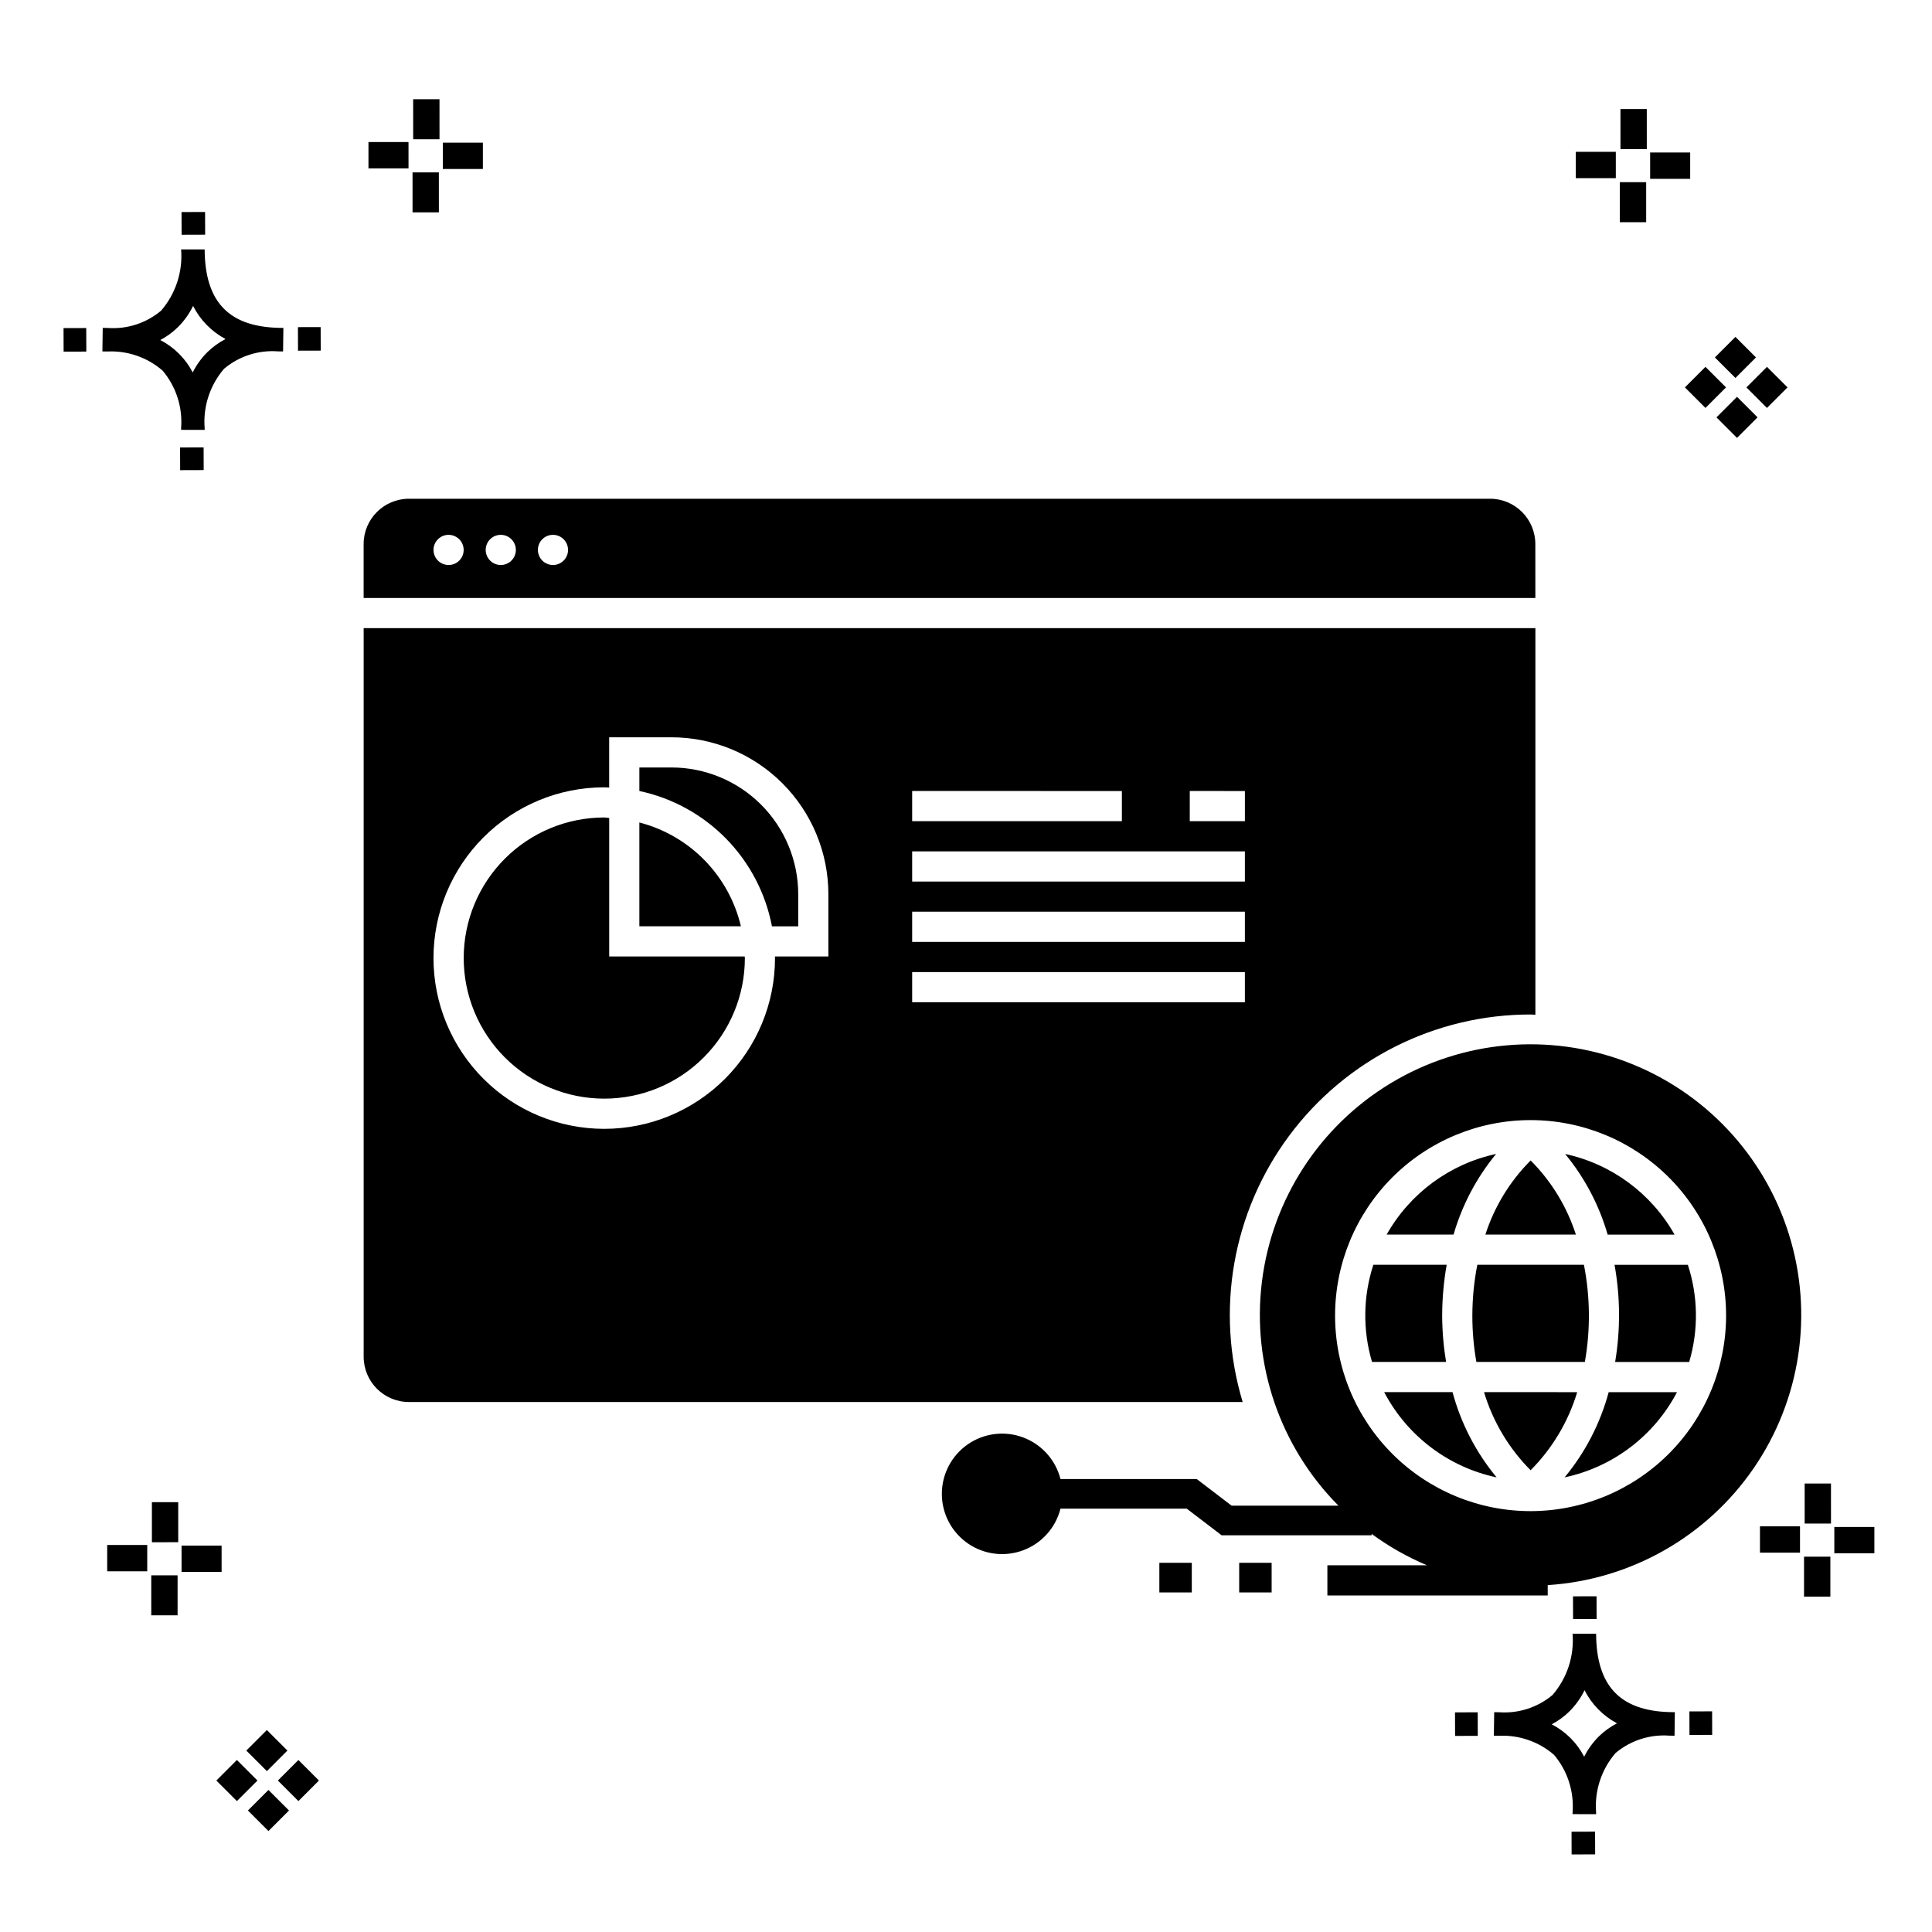 <?xml version="1.0" encoding="UTF-8"?>
<!-- Uploaded to: ICON Repo, www.svgrepo.com, Generator: ICON Repo Mixer Tools -->
<svg fill="#000000" width="800px" height="800px" version="1.1" viewBox="144 144 512 512" xmlns="http://www.w3.org/2000/svg">
 <g>
  <path d="m197.96 262.56 0.02 6.016-6.238 0.02-0.02-6.016zm19.738-31.68c0.434 0.023 0.93 0.008 1.402 0.02l-0.082 6.238c-0.449 0.008-0.93-0.004-1.387-0.02v-0.004c-5.172-0.379-10.285 1.277-14.254 4.617-3.746 4.352-5.598 10.023-5.141 15.75v0.449l-6.238-0.016v-0.445c0.434-5.535-1.328-11.02-4.914-15.262-4.047-3.504-9.285-5.316-14.633-5.055h-0.004c-0.434 0-0.867-0.008-1.312-0.02l0.09-6.238c0.441 0 0.879 0.008 1.309 0.02h-0.004c5.129 0.375 10.203-1.266 14.148-4.566 3.879-4.484 5.797-10.34 5.32-16.254l6.238 0.008c0.074 13.766 6.266 20.395 19.461 20.777zm-13.922 2.969h-0.004c-3.703-1.969-6.707-5.031-8.602-8.773-1.043 2.148-2.453 4.098-4.164 5.762-1.352 1.301-2.879 2.406-4.539 3.277 3.691 1.902 6.699 4.902 8.609 8.586 1.004-2.019 2.336-3.856 3.945-5.438 1.41-1.363 3.008-2.516 4.75-3.414zm-42.938-2.898 0.02 6.238 6.016-0.016-0.02-6.238zm68.137-0.273-6.019 0.016 0.02 6.238 6.019-0.016zm-30.609-24.484-0.02-6.016-6.238 0.02 0.02 6.016zm405.96 42.965 5.445 5.445-5.445 5.445-5.445-5.445zm7.941-7.941 5.445 5.445-5.445 5.445-5.445-5.445zm-16.301 0 5.445 5.445-5.445 5.445-5.445-5.445zm7.941-7.941 5.445 5.445-5.441 5.449-5.445-5.445zm-11.992-41.891h-10.613v-6.977h10.613zm-19.707-0.168h-10.613v-6.977h10.613zm8.043 11.668h-6.977v-10.602h6.977zm0.168-19.375h-6.977l-0.004-10.613h6.977zm-308.45 5.273h-10.617v-6.977h10.617zm-19.707-0.168h-10.617v-6.977h10.613zm8.043 11.664h-6.977l-0.004-10.598h6.977zm0.168-19.375h-6.977l-0.004-10.613h6.977zm300 448.52 0.02 6.016 6.238-0.02-0.02-6.016zm25.977-31.699c0.438 0.023 0.93 0.008 1.402 0.02l-0.082 6.238c-0.449 0.008-0.93-0.004-1.387-0.02-5.172-0.379-10.289 1.277-14.254 4.617-3.75 4.352-5.602 10.023-5.144 15.75v0.449l-6.238-0.016v-0.445c0.438-5.539-1.328-11.023-4.91-15.266-4.047-3.504-9.289-5.312-14.633-5.051h-0.004c-0.434 0-0.867-0.008-1.312-0.02l0.09-6.238c0.441 0 0.879 0.008 1.309 0.02h-0.004c5.129 0.371 10.203-1.266 14.145-4.566 3.879-4.484 5.797-10.34 5.32-16.254l6.238 0.008c0.074 13.762 6.266 20.395 19.461 20.773zm-13.922 2.969-0.004 0.004c-3.703-1.969-6.707-5.031-8.602-8.773-1.043 2.148-2.453 4.098-4.168 5.762-1.352 1.301-2.879 2.406-4.539 3.277 3.691 1.902 6.699 4.898 8.609 8.586 1.004-2.019 2.34-3.859 3.945-5.438 1.41-1.363 3.012-2.516 4.754-3.414zm-42.938-2.898 0.02 6.238 6.016-0.016-0.02-6.238zm68.137-0.273-6.019 0.016 0.02 6.238 6.019-0.016zm-30.609-24.48-0.02-6.016-6.238 0.02 0.02 6.016zm73.609-17.414-10.613 0.004v-6.977h10.613zm-19.707-0.164h-10.613v-6.977h10.613zm8.043 11.664h-6.977v-10.598h6.977zm0.168-19.375h-6.977l-0.004-10.613h6.977zm-414.09 70.602 5.445 5.445-5.445 5.445-5.445-5.445zm7.941-7.941 5.445 5.445-5.445 5.445-5.445-5.445zm-16.301 0 5.445 5.445-5.445 5.445-5.445-5.445zm7.941-7.941 5.445 5.445-5.445 5.445-5.445-5.445zm-11.996-41.895h-10.613v-6.973h10.613zm-19.707-0.164h-10.613v-6.977h10.613zm8.043 11.664h-6.977v-10.598h6.977zm0.168-19.375-6.977 0.004v-10.617h6.977z"/>
  <path d="m451.24 558.16h8.598v7.848h-8.598zm21.156 7.848h8.598v-7.848h-8.598zm61.793-73.359c-0.008 4.117 0.352 8.227 1.066 12.281h28.75c1.504-8.527 1.422-17.258-0.25-25.754h-28.25c-0.871 4.438-1.312 8.949-1.316 13.473zm27.438-21.469c-2.387-7.406-6.496-14.141-11.992-19.648-5.496 5.508-9.609 12.242-11.996 19.648zm-35.434 21.469h-0.004c0.012-4.519 0.41-9.023 1.195-13.473h-19.43c-2.727 8.352-2.852 17.332-0.355 25.754h19.625c-0.668-4.059-1.016-8.168-1.035-12.281zm14.293-42.844c-12.281 2.648-22.84 10.43-29.012 21.375h17.734c2.258-7.82 6.098-15.098 11.277-21.375zm-235.04-52.332v-36.699c-0.441-0.016-0.859-0.133-1.305-0.133-9.883 0-19.359 3.926-26.344 10.914-6.988 6.988-10.914 16.465-10.91 26.344 0 9.883 3.926 19.355 10.91 26.344 6.988 6.988 16.465 10.91 26.348 10.91 9.879 0 19.355-3.926 26.34-10.914 6.988-6.988 10.914-16.465 10.91-26.344 0-0.145-0.043-0.277-0.043-0.422zm205.38 115.46c6.074 11.59 16.996 19.871 29.797 22.59-5.473-6.606-9.457-14.309-11.688-22.59zm-197.39-150.97v27.516h26.91c-1.555-6.602-4.883-12.656-9.625-17.504-4.742-4.852-10.719-8.312-17.285-10.012zm237.45-59.484h-310.52v-14.316 0.004c0.008-6.625 5.375-11.988 11.996-11.996h286.52c6.621 0.008 11.988 5.371 11.996 11.996zm-284.01-12.746c0-1.617-0.973-3.078-2.469-3.695-1.492-0.621-3.211-0.277-4.356 0.867-1.145 1.141-1.484 2.863-0.867 4.356 0.617 1.496 2.078 2.469 3.695 2.469 2.207 0 3.996-1.789 3.996-3.996zm13.832 0c0-1.617-0.973-3.078-2.469-3.695-1.492-0.621-3.215-0.277-4.356 0.867-1.145 1.141-1.488 2.863-0.867 4.356 0.617 1.496 2.074 2.469 3.691 2.469 2.211 0 4-1.789 4-3.996zm13.832 0c0-1.617-0.973-3.078-2.469-3.695-1.492-0.621-3.215-0.277-4.359 0.867-1.141 1.141-1.484 2.863-0.863 4.356 0.617 1.496 2.074 2.469 3.691 2.469 2.207 0 4-1.789 4-3.996zm178.78 225.82-220.95-0.004c-6.621-0.004-11.988-5.371-11.996-11.992v-193.09h310.52v102.45c-0.426-0.008-0.836-0.062-1.262-0.062v-0.004c-25.219-0.02-48.957 11.902-64 32.145-15.043 20.242-19.605 46.414-12.309 70.551zm-14.02-153.93h14.609v-7.996l-14.609-0.004zm-73.57 0h55.578v-7.996l-55.578-0.004zm0 15.992h88.176v-7.996h-88.176zm0 15.992h88.176v-7.996h-88.176zm-22.203-12.652v0.004c-0.012-11.023-4.394-21.59-12.188-29.383-7.793-7.793-18.359-12.176-29.383-12.188h-16.52v13.328c-0.438-0.012-0.863-0.066-1.305-0.066v-0.004c-12.004 0-23.512 4.769-32 13.258-8.484 8.484-13.254 19.996-13.254 31.996 0 12.004 4.769 23.512 13.258 32 8.484 8.484 19.996 13.254 32 13.254 12-0.004 23.512-4.769 31.996-13.258 8.484-8.488 13.254-20 13.254-32 0-0.141-0.02-0.281-0.023-0.422h14.164zm22.203 28.645 88.176 0.004v-7.996h-88.176zm151.55 103.33v0.004c2.352 7.809 6.594 14.918 12.348 20.695 5.754-5.781 9.992-12.887 12.344-20.695zm-215.32-165.54h-8.523v6.234c8.738 1.852 16.73 6.246 22.98 12.625s10.48 14.461 12.156 23.234h6.961v-8.523c-0.012-8.898-3.551-17.434-9.844-23.727-6.297-6.293-14.828-9.836-23.73-9.844zm232.2 216.68v2.746h-58.391v-7.996h26.41c-5.207-2.188-10.137-4.984-14.688-8.328v0.379h-39.746l-9.242-7.059h-33.465c-1.289 5.074-4.981 9.195-9.883 11.027-4.902 1.836-10.391 1.148-14.691-1.832-4.301-2.984-6.867-7.887-6.867-13.117 0-5.234 2.566-10.137 6.867-13.121 4.301-2.981 9.789-3.668 14.691-1.832 4.902 1.836 8.594 5.953 9.883 11.027h36.117l9.242 7.059h28.312c-15.516-15.625-22.996-37.512-20.289-59.363 2.707-21.852 15.305-41.25 34.164-52.617 18.859-11.367 41.895-13.441 62.48-5.625 20.586 7.812 36.445 24.648 43.012 45.664 6.57 21.02 3.121 43.887-9.352 62.035-12.473 18.145-32.59 29.555-54.566 30.953zm47.273-71.414c0-13.742-5.457-26.922-15.172-36.641-9.719-9.715-22.895-15.176-36.637-15.176-13.742-0.004-26.922 5.457-36.641 15.172-9.715 9.719-15.176 22.895-15.176 36.637 0 13.742 5.457 26.922 15.176 36.641 9.715 9.715 22.895 15.176 36.637 15.176 13.738-0.016 26.906-5.481 36.621-15.191 9.711-9.715 15.176-22.883 15.191-36.617zm-42.801 42.871v-0.004c12.797-2.719 23.719-11 29.789-22.586h-18.105c-2.231 8.277-6.215 15.984-11.684 22.586zm29.141-64.34h0.004c-6.168-10.945-16.723-18.723-29-21.375 5.176 6.281 9.012 13.555 11.266 21.375zm3.519 7.996h-19.426c1.535 8.512 1.59 17.227 0.16 25.754h19.625c2.496-8.422 2.371-17.402-0.355-25.754z"/>
 </g>
</svg>